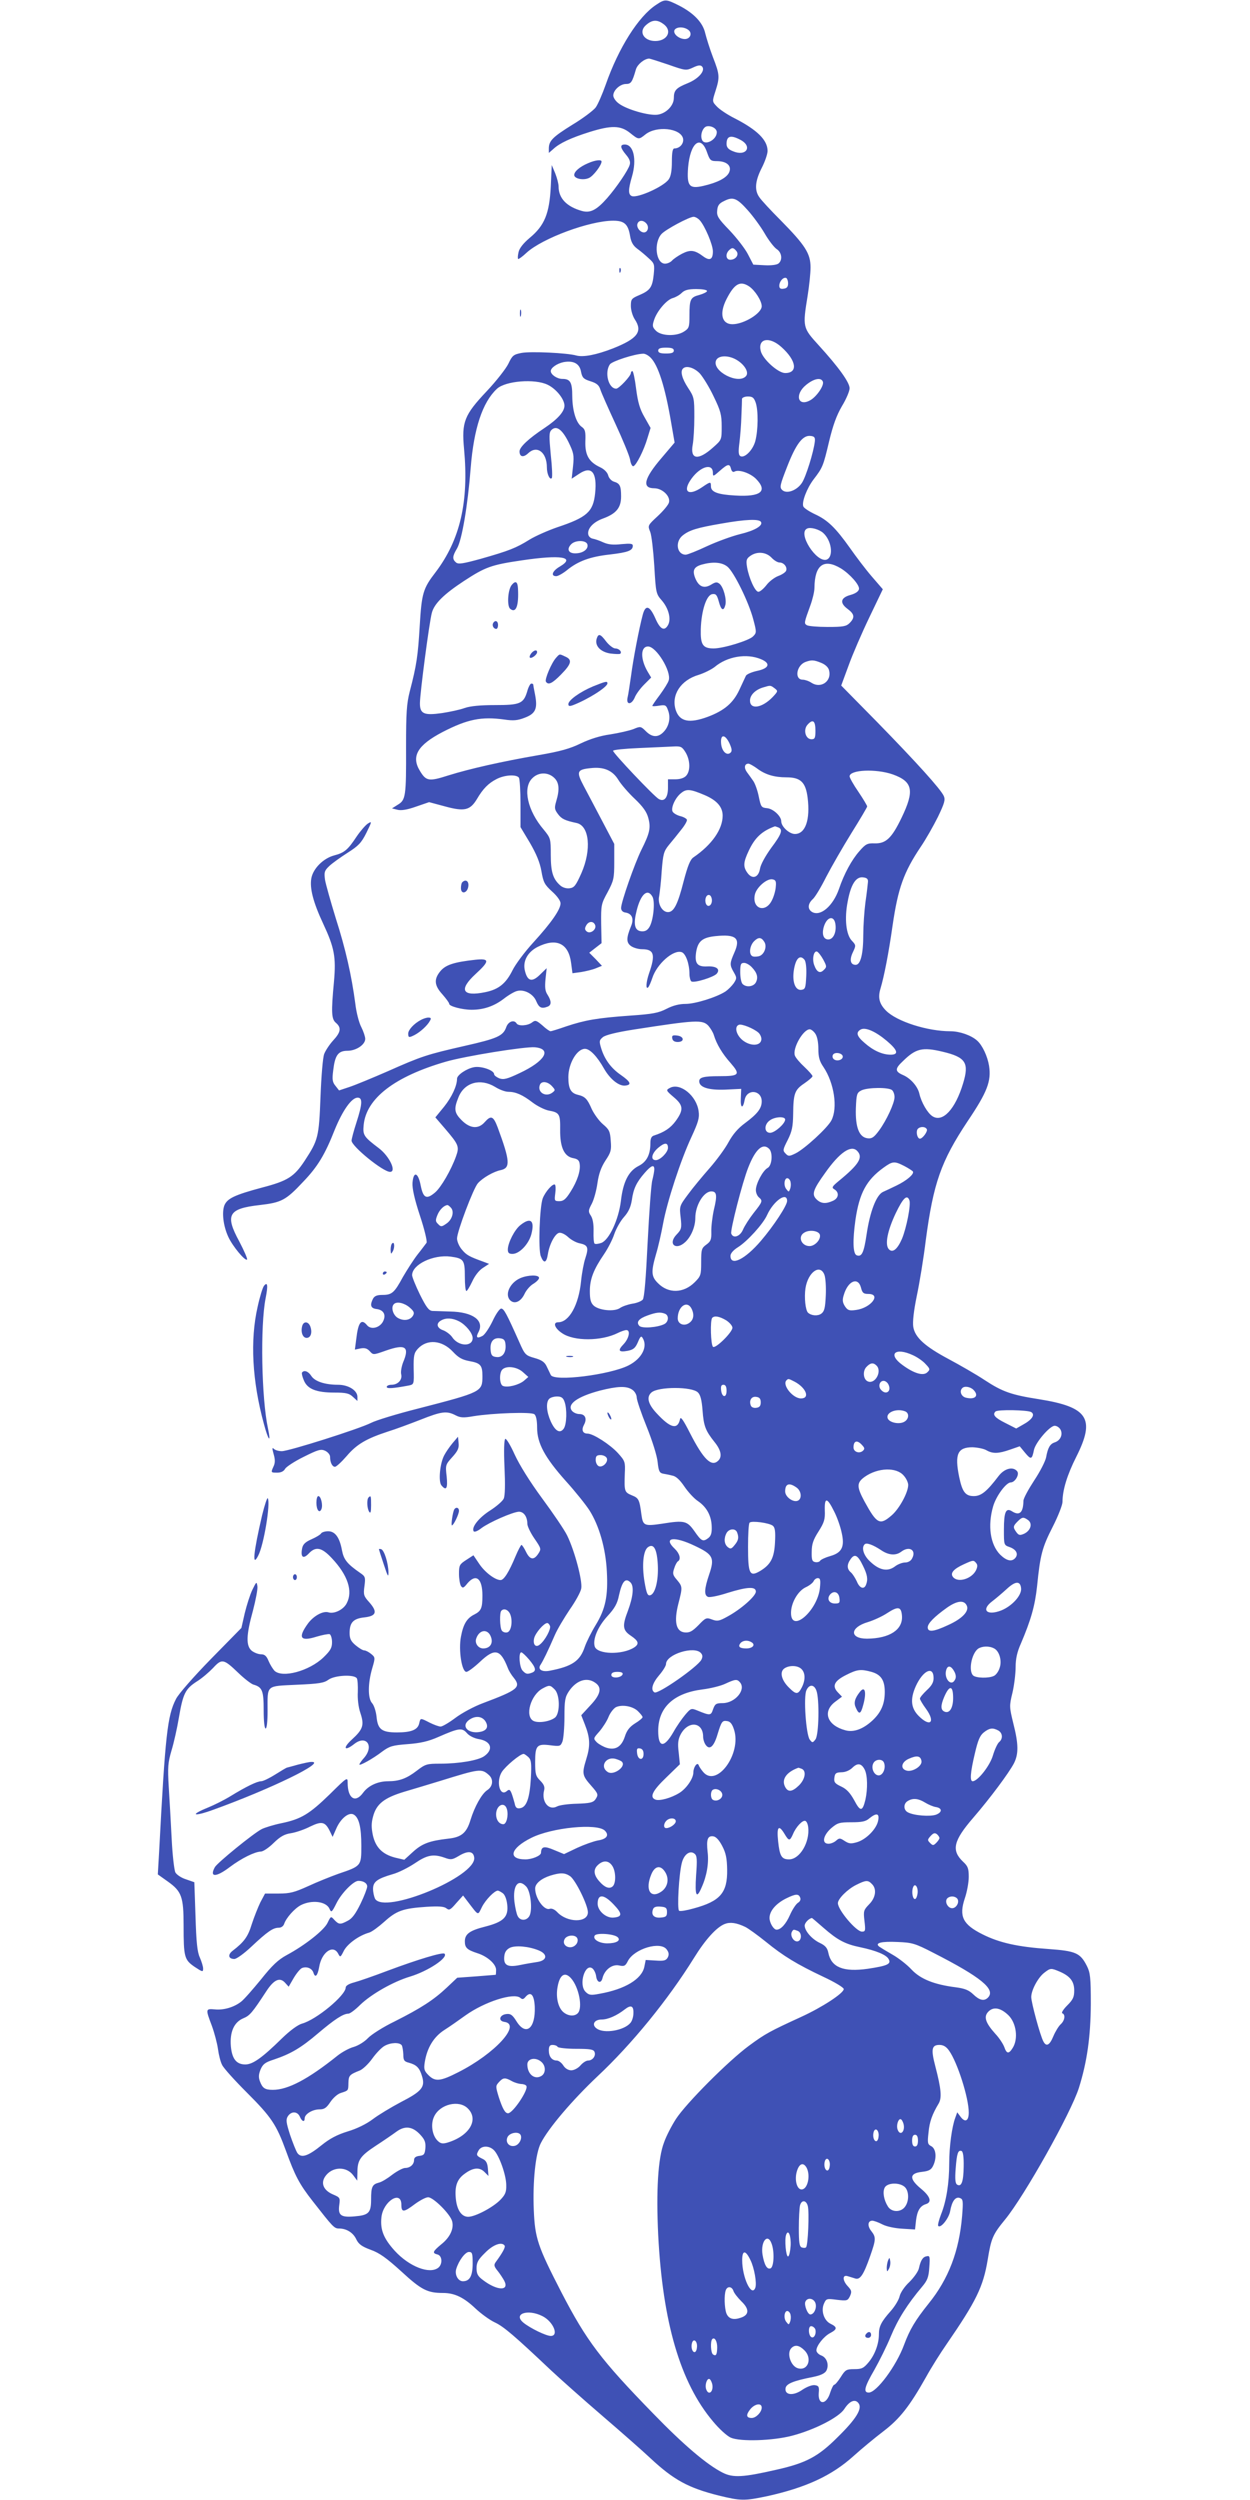 <?xml version="1.0" standalone="no"?>
<!DOCTYPE svg PUBLIC "-//W3C//DTD SVG 20010904//EN"
 "http://www.w3.org/TR/2001/REC-SVG-20010904/DTD/svg10.dtd">
<svg version="1.0" xmlns="http://www.w3.org/2000/svg"
 width="640pt" height="1280pt" viewBox="0 0 640 1280"
 preserveAspectRatio="xMidYMid meet">
<g transform="translate(0,1280) scale(0.1,-0.1)"
fill="#3f51b5" stroke="none">
<path d="M3359 12775 c-90 -59 -192 -220 -258 -409 -17 -48 -40 -101 -51 -116
-11 -15 -65 -56 -120 -89 -101 -63 -120 -82 -120 -122 l0 -22 23 20 c32 30 90
57 185 87 112 35 159 34 207 -4 45 -36 45 -36 80 -8 57 45 178 32 192 -20 6
-26 -16 -52 -44 -52 -9 0 -13 -19 -13 -68 0 -45 -5 -75 -16 -90 -25 -37 -159
-97 -189 -86 -19 8 -19 33 1 101 25 87 8 163 -37 163 -26 0 -24 -16 6 -52 18
-21 24 -37 19 -52 -8 -28 -67 -115 -116 -171 -54 -61 -86 -77 -129 -65 -78 22
-119 65 -119 125 0 14 -8 44 -17 67 l-18 43 -5 -110 c-7 -139 -32 -200 -108
-263 -32 -27 -53 -53 -57 -73 -4 -17 -5 -32 -2 -35 2 -2 22 12 43 32 81 74
323 164 444 164 57 0 76 -18 86 -78 5 -31 15 -49 36 -65 17 -12 44 -35 60 -50
29 -26 30 -31 25 -83 -7 -65 -18 -81 -74 -105 -40 -17 -43 -21 -43 -56 0 -21
9 -51 20 -68 42 -63 14 -99 -112 -149 -85 -33 -152 -46 -188 -36 -46 13 -232
22 -280 13 -41 -8 -47 -13 -67 -55 -12 -25 -62 -89 -111 -141 -115 -122 -129
-157 -116 -296 25 -270 -20 -465 -146 -631 -64 -83 -71 -107 -81 -274 -9 -153
-16 -202 -51 -336 -16 -63 -19 -109 -19 -285 1 -253 -2 -271 -42 -295 l-30
-19 28 -7 c19 -5 50 0 95 16 l67 23 82 -22 c99 -27 128 -20 163 38 31 53 59
81 100 102 42 22 103 25 115 7 4 -7 8 -67 8 -133 l0 -120 48 -80 c33 -57 51
-100 59 -145 10 -58 16 -69 54 -104 26 -23 44 -48 44 -61 0 -31 -46 -98 -139
-200 -45 -49 -93 -114 -107 -143 -34 -68 -71 -98 -140 -112 -117 -24 -137 12
-49 93 73 67 73 81 -2 73 -109 -12 -151 -26 -178 -58 -34 -41 -32 -73 10 -119
19 -22 35 -43 35 -49 0 -12 66 -30 115 -30 61 0 114 18 164 56 24 19 55 37 68
40 37 10 84 -15 99 -53 14 -33 27 -39 58 -27 20 8 20 28 0 60 -13 19 -15 38
-11 81 l6 56 -35 -34 c-40 -39 -63 -33 -76 19 -13 49 12 96 63 123 97 49 160
20 173 -81 l7 -53 44 6 c24 4 58 12 75 19 l32 13 -32 34 -33 33 32 25 31 24
-2 99 c-1 96 0 102 33 162 31 59 34 69 34 155 l0 92 -62 118 c-34 65 -77 146
-95 180 -38 72 -34 83 35 90 68 8 113 -11 143 -60 14 -23 52 -67 84 -97 42
-40 61 -67 69 -97 14 -51 8 -78 -35 -164 -35 -71 -104 -268 -104 -298 0 -12 8
-21 21 -23 35 -5 46 -32 30 -70 -25 -61 -25 -84 0 -102 13 -9 38 -16 56 -16
62 0 70 -27 36 -124 -15 -44 -18 -85 -4 -71 5 6 14 27 21 48 23 71 107 146
150 132 21 -7 40 -60 40 -112 0 -17 5 -35 10 -38 15 -9 115 22 130 40 19 23
-2 39 -48 37 -52 -3 -66 15 -58 72 9 57 32 76 99 83 106 11 130 -10 97 -84
-24 -55 -25 -63 -3 -101 16 -28 16 -31 0 -56 -10 -14 -29 -33 -42 -42 -46 -30
-155 -64 -205 -64 -32 0 -64 -8 -97 -25 -41 -21 -70 -27 -188 -35 -168 -12
-230 -23 -326 -55 -40 -14 -76 -25 -80 -25 -5 0 -24 13 -42 30 -31 26 -36 28
-53 15 -22 -17 -70 -20 -79 -5 -13 21 -43 10 -53 -19 -16 -45 -45 -58 -213
-96 -193 -44 -221 -53 -394 -130 -78 -34 -165 -70 -195 -80 l-54 -18 -18 23
c-16 19 -18 33 -12 79 9 78 25 101 73 101 44 0 91 31 91 61 0 11 -9 38 -20 60
-12 22 -26 77 -31 122 -19 142 -49 277 -100 436 -26 85 -51 173 -55 197 -5 39
-3 46 22 70 16 15 58 45 94 68 55 35 70 50 96 102 29 59 29 61 7 47 -12 -8
-38 -38 -57 -66 -45 -68 -62 -83 -116 -97 -55 -15 -107 -67 -116 -117 -9 -50
9 -122 61 -233 57 -122 66 -170 55 -295 -15 -159 -13 -193 10 -212 29 -25 25
-48 -15 -91 -19 -21 -39 -52 -45 -68 -7 -16 -15 -114 -19 -219 -8 -209 -12
-222 -81 -328 -54 -82 -87 -103 -217 -137 -142 -38 -179 -56 -194 -91 -14 -36
-6 -106 20 -162 22 -48 86 -125 96 -116 3 4 -15 45 -40 93 -74 136 -56 168
104 186 112 13 134 24 223 119 75 78 112 140 162 267 40 98 86 164 117 164 26
0 25 -31 -6 -127 -14 -43 -25 -85 -25 -93 0 -29 161 -160 197 -160 35 0 -3 80
-57 121 -78 59 -83 67 -78 119 13 136 158 248 420 324 100 29 405 78 456 74
90 -8 53 -71 -77 -132 -65 -31 -83 -35 -105 -27 -14 6 -26 15 -26 21 0 20 -66
43 -103 36 -38 -7 -87 -40 -87 -59 0 -37 -27 -94 -66 -143 l-45 -55 49 -57
c70 -82 75 -92 57 -142 -25 -70 -77 -160 -108 -186 -44 -37 -60 -28 -73 36
-13 68 -37 76 -42 14 -2 -28 10 -83 38 -168 23 -69 38 -132 34 -139 -5 -6 -25
-34 -46 -60 -21 -27 -54 -79 -75 -115 -44 -81 -56 -92 -105 -92 -27 0 -40 -5
-48 -19 -17 -33 -12 -49 16 -53 39 -4 53 -31 34 -66 -18 -31 -60 -41 -80 -18
-30 37 -46 17 -56 -70 l-7 -54 29 6 c22 4 34 0 47 -14 18 -20 18 -20 83 3 100
35 122 20 88 -60 -8 -21 -13 -48 -10 -61 7 -28 -16 -54 -50 -54 -13 0 -24 -5
-24 -11 0 -10 32 -8 112 7 28 6 28 6 26 85 -1 70 2 82 22 104 47 50 123 44
179 -16 28 -30 47 -41 85 -48 56 -10 66 -21 66 -76 0 -81 -1 -82 -330 -167
-107 -27 -215 -60 -240 -73 -61 -31 -421 -145 -457 -145 -16 0 -34 5 -41 12
-9 9 -9 2 -1 -27 8 -27 8 -45 0 -62 -15 -33 -15 -33 19 -33 19 0 33 7 40 20 6
10 48 38 95 61 74 37 88 41 110 31 14 -7 25 -20 25 -31 0 -29 11 -51 25 -51 7
0 34 25 60 55 51 60 100 89 210 125 39 12 114 40 168 61 108 43 134 46 179 23
25 -13 41 -14 92 -5 99 16 297 23 312 10 9 -7 14 -32 14 -69 0 -79 39 -152
147 -273 49 -54 103 -122 121 -150 50 -79 83 -195 89 -312 7 -127 -7 -193 -57
-275 -22 -36 -47 -86 -56 -112 -24 -72 -64 -100 -179 -122 -41 -8 -64 7 -47
31 13 20 37 69 73 152 13 30 48 88 76 130 29 41 56 90 59 108 7 38 -33 191
-72 271 -14 29 -72 114 -128 190 -64 87 -116 171 -141 225 -21 47 -43 83 -48
80 -6 -4 -8 -59 -4 -144 4 -88 3 -147 -4 -162 -5 -12 -37 -40 -70 -61 -58 -37
-96 -86 -84 -106 4 -6 21 1 40 16 40 30 161 83 192 84 25 0 43 -26 43 -62 0
-12 16 -46 36 -75 35 -51 36 -54 20 -78 -23 -35 -43 -31 -63 10 -9 19 -20 35
-23 35 -3 0 -17 -26 -30 -57 -34 -82 -60 -123 -77 -123 -28 0 -81 40 -110 84
l-29 43 -37 -24 c-34 -22 -37 -27 -37 -71 0 -26 5 -54 10 -62 9 -13 14 -11 33
13 44 52 77 26 77 -62 0 -64 -6 -79 -41 -97 -39 -19 -57 -50 -69 -114 -13 -68
4 -180 28 -180 8 0 39 23 69 51 76 72 105 66 143 -31 5 -14 19 -37 31 -51 38
-48 20 -62 -158 -129 -46 -17 -109 -51 -142 -76 -32 -24 -66 -44 -75 -44 -9 0
-34 9 -56 20 -49 25 -47 25 -54 -5 -8 -32 -41 -45 -114 -45 -78 0 -98 16 -104
80 -3 28 -13 59 -23 70 -22 24 -22 101 1 179 16 54 15 56 -6 73 -12 10 -28 18
-35 18 -8 0 -27 12 -44 26 -24 20 -31 34 -31 63 0 54 19 74 76 80 61 7 68 28
25 77 -29 32 -31 39 -25 83 6 45 4 50 -21 67 -68 47 -85 69 -94 116 -12 66
-35 98 -71 98 -16 0 -32 -5 -36 -11 -3 -6 -26 -20 -49 -30 -32 -14 -44 -26
-48 -46 -9 -46 5 -57 33 -28 36 39 67 33 119 -23 82 -87 109 -169 76 -231 -16
-32 -64 -56 -94 -46 -27 8 -75 -18 -104 -57 -53 -73 -40 -94 43 -68 30 9 61
15 68 13 6 -3 12 -21 12 -41 0 -29 -8 -43 -44 -78 -73 -70 -211 -107 -251 -68
-8 9 -22 31 -30 50 -10 25 -20 34 -38 34 -14 0 -35 8 -48 18 -30 25 -29 79 6
205 14 54 25 110 23 125 -4 26 -5 25 -26 -18 -12 -25 -29 -79 -39 -120 l-17
-75 -157 -160 c-87 -89 -166 -179 -178 -204 -44 -85 -55 -185 -86 -777 l-7
-121 52 -37 c70 -50 80 -78 80 -224 0 -163 4 -176 56 -212 41 -27 44 -28 44
-9 0 11 -8 36 -17 57 -13 28 -18 78 -22 211 l-6 174 -43 15 c-23 7 -47 23 -54
35 -6 12 -15 89 -19 172 -4 82 -11 202 -15 266 -6 102 -4 124 14 186 12 39 29
115 38 169 21 123 33 147 92 185 26 16 63 48 83 69 45 49 54 47 129 -25 30
-29 65 -56 77 -60 46 -13 53 -31 53 -131 0 -56 4 -94 10 -94 6 0 10 36 10 88
0 138 -11 128 148 136 115 5 141 9 164 26 32 23 132 28 145 7 4 -6 6 -38 5
-70 -2 -34 3 -78 13 -107 21 -63 14 -84 -44 -137 -48 -44 -38 -62 13 -22 60
47 102 -8 52 -69 -15 -16 -26 -33 -26 -36 0 -9 69 29 117 66 38 28 53 32 130
38 66 5 106 14 158 37 105 46 121 48 146 19 12 -14 37 -26 59 -30 64 -10 79
-52 30 -87 -30 -22 -128 -39 -227 -39 -67 0 -75 -2 -119 -36 -52 -40 -90 -54
-147 -54 -52 0 -101 -22 -128 -59 -40 -55 -79 -29 -79 51 0 31 -2 30 -92 -59
-104 -101 -146 -127 -248 -148 -39 -8 -84 -22 -100 -30 -43 -22 -228 -173
-240 -195 -29 -53 6 -53 77 1 60 45 127 78 159 79 11 0 41 20 65 44 34 33 55
45 89 50 25 4 69 19 98 34 60 29 77 25 101 -24 l14 -29 18 41 c22 52 64 87 89
74 28 -15 40 -65 40 -161 0 -103 0 -103 -118 -143 -39 -14 -109 -42 -154 -63
-71 -32 -93 -38 -152 -38 l-69 0 -24 -45 c-12 -25 -32 -75 -44 -112 -19 -63
-39 -91 -98 -136 -26 -20 -22 -42 9 -42 11 0 50 28 87 63 83 78 111 97 140 97
13 0 24 8 28 20 10 30 53 79 86 96 56 28 129 19 146 -19 9 -21 12 -19 36 29
26 52 87 114 112 114 26 0 45 -12 45 -29 0 -9 -15 -49 -34 -88 -25 -51 -43
-76 -65 -87 -39 -21 -46 -20 -69 4 -18 20 -18 20 -35 -15 -18 -38 -116 -115
-209 -165 -44 -24 -74 -52 -132 -125 -42 -51 -87 -103 -102 -114 -36 -28 -89
-44 -135 -39 -47 4 -47 2 -14 -85 13 -36 27 -89 31 -118 4 -30 13 -66 21 -81
7 -16 64 -79 126 -141 127 -127 152 -165 201 -299 46 -127 68 -170 137 -258
104 -133 110 -140 135 -140 38 0 72 -21 88 -55 12 -25 28 -37 74 -54 45 -16
81 -42 157 -111 102 -94 133 -110 213 -110 60 0 107 -23 167 -80 29 -27 73
-59 99 -71 45 -21 101 -69 286 -244 47 -44 166 -150 265 -235 99 -85 209 -182
245 -216 119 -111 194 -152 349 -191 115 -28 132 -28 251 -3 197 44 328 104
440 205 41 37 110 94 152 126 84 64 134 127 218 276 28 51 76 127 106 170 152
221 188 294 211 433 18 111 26 129 89 206 100 122 337 545 378 674 42 134 60
262 61 430 0 136 -3 160 -20 194 -34 67 -57 77 -196 87 -159 11 -252 32 -338
75 -102 51 -122 92 -91 185 11 32 20 81 20 109 0 43 -4 55 -29 78 -61 58 -50
107 52 225 88 102 182 229 208 278 25 49 24 100 -3 206 -20 83 -21 88 -4 157
9 39 16 98 16 131 0 42 8 78 27 120 51 120 72 192 83 295 16 160 26 197 80
303 28 55 50 112 50 127 0 61 24 139 71 232 98 195 60 254 -191 294 -141 22
-187 38 -277 97 -45 30 -129 78 -185 108 -122 65 -173 111 -182 165 -4 25 2
81 18 159 14 66 35 194 46 285 39 293 78 404 214 609 101 150 122 205 110 284
-8 49 -34 105 -61 129 -30 27 -89 48 -137 48 -118 0 -274 50 -329 105 -35 35
-43 67 -29 113 19 64 42 182 62 323 28 192 57 273 144 403 26 38 65 107 88
153 34 71 39 88 30 108 -17 36 -138 170 -341 378 l-184 187 38 103 c20 56 68
167 106 246 l69 144 -57 66 c-31 36 -81 102 -111 145 -74 104 -114 143 -179
173 -30 14 -57 32 -60 40 -9 22 18 93 53 139 46 60 49 67 79 194 20 83 38 133
66 181 22 36 39 77 39 91 0 30 -56 108 -159 221 -81 89 -82 92 -56 252 8 50
15 115 15 146 0 71 -27 113 -153 241 -51 51 -100 104 -109 118 -26 36 -22 83
12 150 17 33 30 72 30 87 0 56 -53 108 -170 168 -36 18 -76 45 -89 59 -25 26
-25 26 -8 79 23 72 22 85 -13 175 -16 42 -33 97 -39 121 -12 55 -58 103 -133
142 -68 34 -73 35 -119 4z m44 -103 c39 -34 11 -82 -48 -82 -59 0 -87 48 -47
82 33 29 60 29 95 0z m121 -25 c22 -16 11 -47 -18 -47 -30 1 -60 26 -53 45 8
18 47 20 71 2z m-102 -178 c88 -31 91 -31 126 -15 25 12 38 14 46 6 20 -20
-16 -63 -73 -86 -59 -24 -71 -36 -71 -76 0 -38 -38 -78 -82 -85 -44 -7 -162
27 -201 58 -15 11 -27 29 -27 40 0 27 35 59 65 59 26 0 32 9 51 75 8 26 43 54
67 55 5 0 49 -14 99 -31z m248 -346 c0 -40 -64 -72 -76 -38 -10 24 4 63 24 68
24 5 52 -11 52 -30z m119 -38 c67 -34 32 -89 -37 -59 -23 9 -32 20 -32 37 0
41 21 47 69 22z m-169 -65 c15 -42 18 -45 53 -45 49 -1 75 -25 60 -58 -13 -28
-59 -52 -133 -69 -71 -16 -84 -1 -77 94 11 128 65 171 97 78z m209 -297 c26
-29 65 -82 86 -118 20 -35 48 -71 61 -80 27 -17 32 -56 10 -74 -8 -7 -38 -11
-72 -9 l-57 3 -28 54 c-15 29 -58 84 -94 122 -58 60 -66 73 -63 101 2 26 10
37 36 49 45 23 65 15 121 -48z m-246 -51 c26 -29 67 -125 67 -159 0 -42 -16
-50 -49 -26 -44 33 -66 36 -109 14 -21 -11 -44 -27 -51 -35 -8 -9 -24 -16 -36
-16 -47 0 -59 107 -18 152 21 23 140 87 164 88 9 0 23 -8 32 -18z m-273 -17
c15 -18 6 -45 -13 -45 -20 0 -40 27 -33 45 7 19 30 19 46 0z m460 -140 c16
-19 -3 -45 -31 -45 -22 0 -26 29 -7 48 16 16 23 15 38 -3z m265 -166 c0 -17
-6 -25 -22 -27 -17 -3 -23 2 -23 15 0 22 20 45 35 40 5 -2 10 -15 10 -28z
m-200 -15 c30 -20 65 -74 65 -102 0 -36 -91 -92 -150 -92 -55 0 -68 55 -30
129 40 78 69 95 115 65z m-215 -24 c0 -5 -18 -14 -39 -20 -46 -12 -51 -22 -51
-106 0 -58 -2 -65 -27 -81 -39 -26 -116 -24 -144 3 -19 19 -20 26 -10 56 15
46 65 104 96 112 14 4 34 15 45 26 15 15 34 20 75 20 30 0 55 -4 55 -10z m381
-287 c77 -69 86 -133 19 -133 -36 0 -115 71 -125 113 -16 64 44 76 106 20z
m-551 -18 c0 -11 -11 -15 -40 -15 -29 0 -40 4 -40 15 0 11 11 15 40 15 29 0
40 -4 40 -15z m-119 -36 c39 -39 74 -149 105 -331 l18 -104 -67 -79 c-90 -105
-102 -155 -37 -155 41 0 84 -41 75 -73 -3 -12 -29 -43 -58 -70 -51 -47 -51
-48 -38 -80 7 -17 16 -96 21 -175 8 -139 9 -143 39 -177 34 -40 48 -93 32
-124 -19 -35 -41 -24 -66 34 -29 65 -50 70 -64 18 -19 -71 -49 -228 -60 -313
-7 -47 -14 -97 -18 -112 -8 -39 21 -37 37 1 6 16 28 46 48 66 l36 36 -18 30
c-38 65 -37 129 2 129 42 0 120 -127 106 -173 -3 -12 -24 -45 -45 -74 -22 -29
-39 -54 -39 -57 0 -3 16 -2 35 1 31 5 36 3 45 -23 15 -37 6 -82 -22 -111 -28
-30 -59 -29 -91 3 -26 26 -28 26 -64 11 -21 -8 -74 -20 -118 -27 -52 -7 -105
-24 -151 -46 -55 -27 -105 -41 -215 -60 -191 -33 -354 -70 -463 -104 -100 -32
-114 -30 -146 23 -46 75 -12 132 116 199 128 66 199 80 316 64 46 -7 68 -5
104 9 56 21 67 46 54 116 -6 29 -10 53 -10 55 0 2 -4 4 -10 4 -5 0 -15 -18
-21 -41 -19 -62 -37 -69 -165 -69 -75 0 -126 -5 -155 -15 -24 -9 -77 -20 -116
-26 -92 -13 -113 -4 -113 50 0 50 48 416 61 463 12 47 62 96 164 163 110 72
140 83 297 106 202 30 277 17 194 -32 -38 -22 -48 -49 -18 -49 9 0 34 14 54
30 57 47 120 70 221 81 93 11 117 20 117 45 0 11 -13 12 -58 8 -43 -5 -68 -2
-93 9 -19 9 -43 17 -54 19 -11 2 -21 11 -23 21 -6 30 25 64 75 82 68 25 93 55
93 113 0 54 -6 67 -37 76 -13 4 -26 19 -29 32 -4 15 -20 32 -42 42 -57 27 -77
62 -75 132 2 50 -1 62 -18 74 -29 20 -48 81 -49 157 0 72 -10 89 -51 89 -27 0
-59 22 -59 40 0 17 32 39 66 46 51 9 82 -8 89 -50 6 -30 13 -37 48 -48 32 -10
44 -20 51 -43 5 -16 40 -95 77 -175 37 -80 71 -162 75 -183 3 -21 11 -36 17
-34 15 5 54 82 72 144 l16 52 -31 55 c-24 41 -34 76 -43 145 -6 50 -15 91 -19
91 -4 0 -8 -4 -8 -10 0 -15 -61 -80 -75 -80 -40 0 -61 84 -32 125 13 16 126
53 170 54 9 1 26 -8 38 -20z m446 -15 c37 -24 58 -61 43 -79 -38 -46 -175 24
-154 79 11 28 67 29 111 0z m-194 -66 c16 -18 49 -71 71 -118 36 -74 41 -94
41 -154 0 -68 0 -68 -44 -107 -77 -69 -119 -62 -104 16 4 22 8 85 8 140 0 96
-1 102 -32 149 -31 47 -41 85 -26 99 16 17 57 5 86 -25z m630 -42 c8 -19 -32
-77 -64 -95 -64 -36 -82 29 -22 78 40 33 77 40 86 17z m-1409 -16 c44 -21 86
-74 86 -107 0 -30 -34 -69 -103 -115 -80 -53 -127 -97 -127 -119 0 -29 20 -33
45 -9 45 42 95 4 95 -73 0 -34 15 -66 25 -55 4 3 2 57 -5 119 -9 95 -9 115 3
127 25 25 54 5 87 -60 27 -56 30 -67 24 -125 l-7 -64 38 25 c64 43 93 8 82
-100 -10 -95 -42 -123 -195 -174 -46 -16 -110 -44 -141 -63 -69 -43 -105 -57
-249 -98 -91 -25 -115 -29 -127 -19 -20 17 -19 32 5 72 25 43 55 219 70 413
16 200 60 335 134 404 43 41 195 53 260 21z m1065 -91 c14 -41 13 -141 -2
-198 -13 -47 -56 -89 -77 -76 -9 6 -10 24 -4 69 4 33 9 95 10 136 2 41 3 81 3
88 1 6 14 12 30 12 24 0 31 -6 40 -31z m303 -199 c-6 -54 -46 -182 -66 -212
-26 -40 -80 -59 -102 -36 -13 13 -10 26 26 118 45 116 80 163 120 158 20 -2
24 -8 22 -28z m-429 -141 c3 -12 10 -18 17 -14 21 13 79 -6 110 -36 63 -64 26
-94 -106 -86 -90 5 -124 18 -124 47 0 25 -2 25 -46 -5 -71 -48 -102 -22 -53
45 46 63 109 80 109 29 0 -20 2 -19 35 10 42 37 51 38 58 10z m153 -271 c12
-19 -32 -45 -108 -63 -40 -10 -115 -37 -167 -61 -51 -24 -101 -44 -110 -44
-46 0 -56 67 -15 99 34 27 74 39 196 60 124 22 194 25 204 9z m318 -56 c44
-39 55 -122 19 -137 -52 -19 -152 137 -100 159 18 8 60 -4 81 -22z m-1207 -58
c8 -23 -19 -46 -58 -47 -38 -2 -50 21 -24 47 21 21 74 21 82 0z m943 -69 c13
-14 31 -25 41 -25 22 0 41 -23 34 -42 -3 -8 -21 -20 -40 -27 -19 -7 -47 -28
-61 -47 -15 -19 -33 -34 -41 -34 -17 0 -48 69 -58 126 -6 36 -3 44 17 58 34
24 80 20 108 -9z m-226 -46 c33 -26 110 -182 133 -271 17 -64 17 -68 -1 -86
-19 -21 -152 -62 -202 -62 -56 0 -68 19 -66 99 3 94 29 175 59 179 18 3 24 -4
33 -37 12 -46 25 -53 34 -18 7 30 -10 91 -30 108 -13 10 -20 10 -44 -5 -36
-21 -62 -10 -80 33 -16 40 -8 58 32 70 57 16 103 13 132 -10z m581 -9 c47 -29
97 -86 93 -106 -2 -12 -18 -23 -43 -30 -52 -14 -57 -41 -15 -72 35 -26 38 -44
10 -72 -17 -17 -33 -20 -112 -20 -51 0 -99 4 -107 9 -15 9 -14 13 18 101 11
30 21 71 21 90 1 118 48 152 135 100z m-409 -465 c51 -21 43 -47 -20 -60 -27
-6 -53 -17 -57 -25 -4 -8 -19 -41 -34 -73 -31 -66 -76 -105 -161 -137 -95 -35
-144 -25 -164 34 -25 77 25 154 118 181 28 9 64 27 81 40 64 54 163 71 237 40z
m309 -19 c22 -9 37 -24 40 -39 14 -55 -42 -94 -90 -63 -13 9 -34 16 -45 16
-43 0 -33 71 12 90 32 12 44 12 83 -4z m-239 -130 c18 -14 18 -15 -10 -45 -54
-56 -116 -66 -116 -18 0 28 27 55 66 67 40 12 38 12 60 -4z m209 -217 c0 -37
-3 -44 -20 -44 -31 0 -44 49 -20 75 27 30 40 20 40 -31z m-440 -65 c12 -27 14
-39 6 -47 -19 -19 -46 6 -49 47 -4 48 20 48 43 0z m-225 -46 c24 -40 26 -95 3
-120 -10 -11 -30 -18 -55 -18 l-38 0 0 -44 c0 -50 -19 -73 -47 -57 -24 13
-236 237 -234 247 0 5 61 11 133 14 73 3 152 7 176 8 38 2 44 -1 62 -30z m364
-81 c43 -33 90 -47 153 -47 72 0 98 -25 108 -104 14 -113 -11 -186 -65 -186
-29 0 -70 38 -70 65 0 26 -41 64 -72 67 -30 3 -32 6 -43 59 -6 31 -19 67 -28
80 -9 13 -24 34 -33 46 -16 22 -12 43 8 43 6 0 25 -11 42 -23z m697 -32 c103
-37 112 -83 45 -222 -51 -106 -81 -133 -139 -131 -36 1 -45 -3 -77 -40 -39
-44 -78 -115 -105 -195 -30 -85 -93 -140 -136 -117 -25 14 -24 42 2 66 12 10
43 62 69 114 27 52 85 153 129 224 45 72 81 133 81 137 0 4 -20 38 -45 75 -25
36 -45 72 -45 79 0 34 135 40 221 10z m-1734 -17 c26 -24 29 -60 11 -120 -10
-34 -9 -42 8 -65 19 -26 36 -34 97 -47 65 -15 76 -137 24 -256 -29 -65 -37
-75 -61 -78 -17 -2 -36 4 -48 15 -37 33 -48 69 -48 157 0 82 -1 85 -36 128
-83 97 -109 214 -59 263 31 32 80 33 112 3z m771 -89 c63 -27 92 -61 92 -105
0 -70 -55 -149 -150 -214 -16 -11 -29 -43 -50 -123 -30 -118 -50 -157 -80
-157 -30 0 -54 43 -45 82 3 18 10 76 13 129 7 86 10 100 37 133 17 20 45 55
63 78 18 22 31 45 29 51 -2 6 -18 15 -36 19 -17 5 -34 15 -38 24 -8 21 16 72
45 94 27 22 47 20 120 -11z m376 -165 c26 -10 19 -33 -36 -106 -30 -42 -54
-85 -57 -107 -8 -45 -40 -55 -65 -19 -22 31 -20 54 8 113 31 66 67 100 133
124 1 1 8 -2 17 -5z m460 -279 c-1 -11 -6 -58 -13 -105 -6 -46 -11 -121 -11
-165 0 -100 -14 -155 -39 -155 -27 0 -33 26 -14 65 16 34 16 36 -6 59 -29 31
-38 112 -21 199 16 88 42 129 78 125 20 -2 27 -8 26 -23z m-472 -25 c-1 -19
-10 -51 -20 -70 -33 -67 -103 -43 -87 30 8 36 60 82 89 78 17 -3 21 -9 18 -38z
m-631 -52 c14 -27 4 -124 -17 -156 -11 -17 -23 -22 -42 -20 -33 4 -40 37 -22
107 21 84 56 115 81 69z m304 -18 c0 -27 -22 -39 -31 -16 -8 22 3 49 19 43 6
-2 12 -14 12 -27z m633 -127 c4 -40 -13 -73 -37 -73 -23 0 -33 23 -25 58 15
60 57 70 62 15z m-1231 1 c9 -23 -25 -48 -43 -33 -10 8 -11 16 -3 30 12 23 37
25 46 3z m866 -86 c16 -24 0 -67 -28 -74 -13 -3 -29 -3 -34 1 -18 11 -12 54
10 76 22 22 37 21 52 -3z m302 -91 c18 -34 19 -38 3 -53 -19 -20 -36 -12 -49
24 -12 31 -3 75 14 70 7 -3 21 -21 32 -41z m-96 -1 c7 -9 11 -41 9 -83 -3 -62
-5 -68 -25 -71 -30 -4 -47 38 -39 97 9 63 31 86 55 57z m-270 -38 c28 -29 34
-53 21 -78 -12 -22 -49 -27 -68 -8 -7 7 -12 34 -12 60 0 41 3 48 20 48 10 0
28 -10 39 -22z m-222 -300 c11 -13 24 -34 28 -48 14 -46 43 -95 86 -143 51
-59 45 -67 -58 -67 -80 0 -103 -6 -103 -26 0 -31 47 -46 132 -43 l83 4 -2 -48
c-3 -52 11 -57 20 -7 12 57 87 49 87 -9 0 -36 -22 -64 -85 -111 -37 -27 -63
-58 -85 -98 -17 -32 -61 -92 -97 -133 -36 -41 -86 -101 -110 -134 -44 -59 -45
-61 -38 -119 6 -54 4 -61 -21 -87 -46 -48 -4 -84 45 -38 30 28 51 79 51 123 0
65 43 136 82 136 28 0 31 -20 13 -94 -8 -37 -14 -88 -13 -113 1 -39 -3 -49
-25 -65 -25 -18 -27 -25 -27 -90 0 -66 -2 -72 -33 -103 -57 -57 -135 -59 -188
-5 -35 34 -36 59 -10 149 11 36 27 107 36 156 21 114 90 325 145 443 35 76 42
99 37 132 -10 80 -95 148 -147 120 -21 -11 -21 -13 19 -47 50 -42 52 -65 11
-122 -27 -37 -59 -58 -112 -75 -13 -4 -18 -16 -18 -39 0 -59 -19 -96 -61 -117
-51 -26 -79 -82 -90 -179 -12 -97 -61 -201 -101 -215 -15 -5 -31 -7 -34 -3 -4
4 -6 32 -5 63 1 37 -4 65 -14 80 -14 21 -13 27 5 61 11 21 24 69 29 106 7 48
19 81 41 115 28 42 31 53 27 101 -3 48 -8 58 -40 85 -20 17 -45 52 -57 77 -23
53 -34 65 -73 74 -35 9 -47 32 -47 90 0 70 44 145 85 145 25 0 62 -38 98 -102
31 -54 77 -91 110 -86 32 4 26 19 -24 54 -51 35 -84 81 -101 137 -11 36 -10
41 9 57 14 11 70 25 160 39 316 49 350 51 380 19z m256 -35 c10 -9 17 -26 15
-37 -5 -33 -58 -33 -97 -1 -32 27 -42 69 -18 78 15 6 76 -19 100 -40z m657
-42 c57 -48 63 -71 20 -71 -42 0 -89 21 -133 60 -41 35 -46 54 -20 69 24 13
76 -10 133 -58z m-366 37 c10 -14 16 -44 16 -78 0 -43 6 -64 26 -93 55 -82 74
-209 41 -273 -20 -39 -139 -148 -185 -170 -31 -15 -36 -15 -50 0 -15 15 -14
20 11 69 22 44 27 68 28 133 1 106 8 124 57 157 23 16 42 32 42 37 0 5 -19 26
-41 47 -23 21 -45 47 -49 58 -14 36 42 135 76 135 7 0 20 -10 28 -22z m653
-93 c118 -28 136 -57 104 -162 -40 -133 -105 -202 -157 -168 -25 16 -57 71
-67 116 -9 38 -46 79 -84 95 -41 18 -42 32 0 71 66 65 100 73 204 48z m-512
-25 c0 -18 -33 -26 -47 -12 -6 6 -7 15 -3 22 10 16 50 8 50 -10z m-1780 -155
c22 -14 52 -25 67 -25 38 0 73 -15 125 -55 25 -19 62 -37 82 -41 56 -10 60
-18 59 -99 -1 -90 21 -137 68 -145 21 -4 30 -11 32 -30 5 -34 -12 -87 -47
-142 -24 -38 -36 -48 -57 -48 -25 0 -26 2 -21 40 3 22 2 42 -2 45 -11 6 -48
-35 -62 -70 -16 -41 -24 -263 -10 -297 15 -39 29 -35 36 10 8 52 37 106 58
110 11 2 31 -8 46 -22 15 -14 42 -29 60 -32 41 -9 46 -21 28 -76 -8 -23 -18
-77 -22 -118 -12 -121 -61 -210 -117 -210 -29 0 -18 -31 20 -56 61 -42 201
-41 285 1 16 8 36 15 44 15 22 0 14 -42 -14 -72 -32 -33 -26 -43 22 -34 28 6
38 14 51 44 12 29 17 34 24 22 28 -44 -3 -106 -72 -141 -95 -48 -381 -84 -398
-49 -4 8 -13 28 -21 44 -10 22 -26 33 -62 43 -46 13 -50 17 -78 81 -66 148
-79 172 -93 172 -8 0 -28 -29 -44 -64 -17 -35 -40 -70 -52 -76 -28 -15 -35 -8
-20 20 31 59 -29 103 -145 105 -38 1 -80 3 -92 3 -18 2 -31 20 -63 84 -22 45
-40 90 -40 99 0 55 109 107 198 95 66 -9 72 -17 72 -102 0 -41 3 -74 8 -74 4
0 17 22 30 49 13 29 35 57 54 69 l32 21 -29 11 c-72 26 -87 34 -110 62 -14 16
-25 42 -25 57 0 35 84 258 107 283 25 28 81 60 117 67 50 11 48 46 -16 219
-22 58 -34 63 -66 27 -32 -37 -75 -34 -118 9 -38 38 -41 58 -17 117 30 77 112
100 188 54z m291 4 c18 -20 18 -21 1 -34 -34 -24 -77 3 -63 40 8 22 40 18 62
-6z m1742 -21 c7 -7 12 -22 12 -35 0 -31 -41 -119 -79 -171 -26 -35 -37 -43
-59 -40 -43 5 -63 56 -60 153 3 73 5 80 28 92 32 16 142 17 158 1z m-548 -150
c0 -21 -53 -68 -77 -68 -31 0 -32 43 -1 64 26 19 78 21 78 4z m725 -49 c7 -10
-21 -49 -35 -49 -12 0 -20 28 -14 45 7 17 40 20 49 4z m-1325 -96 c0 -23 -40
-63 -62 -63 -29 0 -22 35 13 64 32 27 49 27 49 -1z m518 -5 c20 -20 15 -86 -8
-98 -24 -13 -60 -80 -60 -113 0 -14 7 -30 15 -37 21 -18 20 -22 -26 -80 -22
-28 -47 -67 -55 -86 -15 -35 -50 -47 -60 -20 -6 16 57 263 87 338 37 95 75
128 107 96z m450 -10 c33 -33 11 -69 -94 -155 -35 -29 -37 -34 -21 -43 25 -16
21 -45 -8 -58 -37 -17 -62 -15 -85 8 -25 25 -17 49 45 135 74 105 132 144 163
113z m242 -78 c21 -11 41 -24 44 -28 8 -13 -32 -47 -84 -72 -25 -12 -56 -27
-70 -33 -34 -17 -66 -102 -83 -217 -14 -95 -25 -117 -51 -107 -19 8 -21 75 -6
182 20 136 56 203 143 266 47 34 56 35 107 9z m-1280 -17 c0 -10 -5 -35 -10
-55 -6 -20 -16 -163 -24 -317 -9 -187 -17 -285 -25 -295 -7 -8 -31 -18 -54
-21 -23 -4 -52 -14 -64 -23 -30 -19 -106 -11 -133 13 -15 14 -20 31 -20 74 0
62 19 111 73 190 19 28 43 74 52 102 10 29 32 68 50 88 23 26 34 50 40 86 8
59 24 92 66 140 34 39 49 44 49 18z m698 -67 c2 -9 1 -25 -3 -34 -6 -16 -7
-16 -20 1 -15 20 -8 60 9 54 6 -2 13 -11 14 -21z m-18 -95 c0 -23 -69 -128
-134 -204 -81 -95 -156 -132 -156 -77 0 12 14 29 38 44 48 30 130 120 150 166
33 72 102 120 102 71z m626 4 c9 -22 -15 -143 -38 -198 -24 -55 -49 -74 -68
-52 -20 24 -6 94 36 183 38 79 58 98 70 67z m-2346 -40 c17 -21 4 -62 -26 -81
-23 -16 -27 -16 -41 -1 -14 13 -14 20 -3 47 11 27 34 49 51 50 4 0 12 -7 19
-15z m1888 -138 c5 -24 -26 -57 -53 -57 -42 0 -62 49 -27 69 27 17 76 9 80
-12z m23 -204 c6 -16 9 -63 7 -106 -3 -64 -7 -81 -23 -93 -18 -13 -50 -11 -68
5 -13 13 -20 77 -13 125 13 83 75 127 97 69z m187 -65 c7 -28 13 -33 38 -33
68 0 13 -72 -63 -82 -35 -5 -43 -2 -57 19 -12 19 -14 32 -6 57 21 73 73 95 88
39z m-2311 -102 c23 -20 26 -28 17 -43 -15 -24 -50 -28 -80 -9 -23 16 -33 54
-17 69 14 15 53 6 80 -17z m1443 -5 c16 -31 12 -59 -12 -75 -26 -18 -58 -5
-58 24 0 60 47 94 70 51z m-136 -27 c22 -8 20 -41 -2 -53 -35 -18 -117 -24
-129 -9 -17 19 -2 37 43 53 44 16 65 18 88 9z m314 -34 c17 -11 32 -28 32 -38
0 -23 -85 -107 -99 -98 -12 8 -16 138 -4 149 12 12 37 7 71 -13z m-1368 -5
c35 -18 70 -61 70 -86 0 -46 -74 -43 -105 5 -9 13 -30 29 -46 35 -32 11 -38
35 -11 50 25 15 59 13 92 -4z m238 -117 c5 -42 -15 -70 -46 -66 -22 2 -28 9
-30 36 -4 42 14 64 47 60 20 -2 27 -9 29 -30z m2087 -57 c22 -10 51 -30 64
-45 23 -24 24 -28 9 -42 -20 -20 -67 -7 -127 37 -78 56 -38 93 54 50z m-187
-53 c29 -29 -7 -96 -44 -81 -24 9 -28 52 -9 73 21 23 36 25 53 8z m-1811 -33
l28 -25 -23 -20 c-26 -21 -83 -36 -107 -26 -18 7 -20 67 -3 84 21 21 75 14
105 -13z m1391 -49 c59 -31 81 -86 33 -86 -42 0 -98 70 -74 93 9 9 10 9 41 -7z
m480 -13 c19 -36 -12 -59 -38 -28 -15 18 -6 45 14 45 9 0 19 -8 24 -17z m-828
-34 c0 -38 -24 -35 -28 4 -2 19 1 27 12 27 11 0 16 -10 16 -31z m-482 5 c12
-8 22 -26 22 -39 0 -13 23 -81 51 -150 29 -72 53 -149 56 -180 5 -46 9 -56 27
-60 12 -2 33 -6 48 -10 19 -3 39 -22 62 -56 19 -28 50 -62 70 -75 45 -31 69
-76 70 -132 1 -32 -4 -47 -19 -58 -26 -19 -34 -15 -70 37 -37 52 -51 56 -163
38 -94 -14 -100 -11 -108 47 -10 77 -14 84 -49 98 -38 16 -39 20 -36 112 3 59
1 64 -35 104 -40 44 -127 100 -156 100 -25 0 -32 19 -18 45 17 31 6 55 -23 55
-14 0 -30 7 -38 16 -28 34 26 73 142 104 91 23 138 25 167 4z m335 -13 c13
-12 20 -39 24 -92 6 -81 15 -104 62 -163 33 -41 39 -74 19 -94 -35 -35 -76 5
-146 142 -33 65 -47 85 -50 71 -12 -57 -49 -48 -120 29 -45 48 -53 84 -26 107
36 30 206 30 237 0z m1411 13 c30 -30 9 -52 -39 -40 -24 6 -34 34 -18 49 11
12 41 7 57 -9z m-2094 -60 c14 -37 12 -117 -4 -139 -19 -26 -43 -13 -66 37
-22 49 -26 98 -8 116 7 7 25 12 40 12 21 0 31 -6 38 -26z m1005 -4 c0 -18 -6
-26 -23 -28 -13 -2 -25 3 -28 12 -10 26 4 48 28 44 17 -2 23 -10 23 -28z m739
-46 c23 -9 20 -41 -5 -54 -26 -14 -75 -4 -84 18 -11 30 45 53 89 36z m646 -4
c21 -13 4 -39 -42 -64 l-35 -20 -57 29 c-52 26 -66 42 -49 58 10 11 166 8 183
-3z m150 -90 c13 -25 -1 -56 -30 -65 -24 -8 -35 -27 -44 -77 -4 -20 -31 -73
-61 -118 -30 -46 -55 -92 -55 -104 -1 -61 -20 -79 -60 -53 -30 18 -40 -4 -40
-96 0 -77 0 -78 29 -88 34 -12 46 -35 30 -55 -18 -22 -45 -16 -78 16 -51 52
-65 148 -36 248 16 54 67 122 90 122 22 0 46 41 33 57 -21 26 -65 15 -95 -24
-60 -79 -89 -103 -127 -103 -43 0 -59 21 -75 98 -24 117 -8 152 68 152 25 -1
57 -7 71 -15 33 -19 62 -18 122 3 l49 17 28 -34 c30 -36 35 -34 45 16 9 39 81
123 106 123 11 0 24 -9 30 -20z m-1016 -79 c14 -15 14 -20 3 -30 -19 -15 -47
-4 -47 18 0 35 19 40 44 12z m-1307 -67 c8 -20 -21 -49 -41 -41 -9 4 -16 18
-16 32 0 20 5 25 25 25 14 0 28 -7 32 -16z m1520 -89 c13 -14 23 -36 23 -48 0
-38 -45 -121 -84 -155 -61 -53 -76 -46 -140 71 -41 76 -40 96 2 126 67 47 162
50 199 6z m-549 -61 c26 -18 29 -59 6 -68 -24 -9 -64 20 -64 48 0 39 20 47 58
20z m193 -123 c15 -29 32 -78 38 -107 17 -73 2 -104 -58 -121 -25 -7 -48 -18
-52 -24 -3 -6 -15 -9 -25 -7 -16 3 -19 12 -18 53 0 39 8 62 35 104 29 46 34
62 32 108 -2 69 12 67 48 -6z m993 -44 c24 -18 13 -54 -21 -70 -21 -9 -27 -8
-39 8 -18 25 -18 31 6 55 24 24 30 24 54 7z m-1307 -29 c11 -9 14 -29 11 -85
-4 -80 -22 -114 -77 -147 -53 -31 -61 -14 -61 124 0 64 3 120 8 124 10 11 101
-1 119 -16z m-183 -34 c10 -26 7 -41 -13 -65 -16 -20 -21 -21 -35 -10 -18 15
-21 44 -6 72 13 23 46 25 54 3z m-216 -69 c93 -44 102 -61 73 -146 -25 -74
-27 -107 -6 -115 8 -4 53 5 99 20 103 32 146 34 146 7 0 -23 -76 -90 -144
-127 -43 -24 -53 -26 -80 -16 -29 11 -33 10 -70 -29 -32 -32 -45 -39 -70 -37
-45 4 -56 55 -33 146 22 86 22 88 -7 123 -22 25 -23 33 -14 59 5 17 14 33 19
36 17 10 9 40 -16 64 -62 58 -5 67 103 15z m952 -21 c39 -27 76 -30 104 -9 42
32 79 8 56 -34 -6 -13 -21 -21 -36 -21 -14 0 -38 -9 -53 -21 -37 -27 -79 -19
-126 26 -33 30 -46 71 -28 88 9 10 42 -2 83 -29z m-1142 -77 c4 -81 -14 -150
-40 -155 -13 -2 -18 11 -28 69 -14 84 -7 159 17 177 30 22 47 -9 51 -91z
m1050 -3 c23 -46 27 -71 16 -98 -10 -26 -33 -18 -47 17 -8 17 -21 38 -30 46
-21 17 -22 40 -2 68 21 30 37 21 63 -33z m580 13 c8 -9 7 -20 -1 -37 -22 -44
-92 -65 -117 -35 -17 20 2 42 55 66 48 22 50 22 63 6z m-800 -127 c-12 -117
-148 -235 -148 -128 0 51 35 112 75 131 20 9 38 24 41 32 4 8 13 15 21 15 13
0 15 -10 11 -50z m-970 28 c19 -19 14 -72 -13 -145 -30 -78 -27 -100 15 -128
40 -27 44 -42 17 -60 -61 -39 -189 -36 -202 5 -11 36 15 100 64 154 38 41 52
66 60 107 16 72 33 93 59 67z m2000 -30 c4 -36 -47 -92 -103 -114 -74 -28
-103 4 -44 48 17 13 49 40 72 61 46 43 71 44 75 5z m-930 -51 c3 -23 0 -27
-23 -27 -30 0 -43 24 -25 46 19 22 45 13 48 -19z m651 -36 c16 -29 -22 -69
-96 -102 -73 -34 -103 -37 -103 -11 0 20 33 54 99 101 50 35 86 40 100 12z
m-331 -53 c6 -72 -63 -117 -179 -118 -91 0 -88 58 5 85 29 9 73 29 97 45 57
37 73 35 77 -12z m-2008 12 c17 -33 9 -94 -14 -98 -10 -2 -22 2 -27 10 -10 15
-12 92 -2 101 12 13 32 7 43 -13z m206 -65 c6 -15 -25 -74 -52 -95 -21 -18
-37 0 -29 33 7 27 50 77 67 77 5 0 11 -7 14 -15z m-302 -57 c12 -33 -6 -58
-40 -58 -25 0 -44 26 -36 50 16 48 61 52 76 8z m1335 -27 c20 -13 4 -31 -28
-31 -34 0 -44 9 -30 27 13 15 38 17 58 4z m1241 -31 c27 -14 41 -64 28 -100
-5 -17 -18 -35 -28 -40 -26 -14 -94 -12 -108 2 -24 24 -8 110 25 136 20 14 57
16 83 2z m-1501 -24 c9 -10 9 -20 2 -34 -20 -37 -222 -178 -240 -167 -21 12
-11 47 24 88 19 22 35 48 35 57 0 50 146 95 179 56z m-880 -33 c35 -42 38 -58
15 -67 -24 -9 -31 -8 -48 10 -17 17 -22 94 -7 94 5 0 23 -17 40 -37z m1395
-49 c20 -20 20 -57 1 -94 -19 -37 -29 -37 -65 -1 -39 38 -49 80 -25 98 25 18
70 17 89 -3z m783 -14 c8 -16 9 -30 2 -41 -19 -37 -58 8 -44 52 8 25 26 20 42
-11z m-425 0 c49 -14 68 -43 68 -103 0 -60 -18 -103 -61 -144 -49 -46 -98 -64
-141 -52 -93 25 -118 95 -53 145 l36 27 -22 23 c-30 32 -17 58 43 88 57 29 75
31 130 16z m318 -32 c0 -22 -10 -39 -35 -62 -19 -18 -35 -37 -35 -43 0 -5 14
-29 31 -52 50 -69 22 -96 -37 -37 -40 40 -45 86 -15 153 37 81 91 106 91 41z
m-1592 20 c-7 -20 -58 -23 -58 -4 0 11 10 16 31 16 20 0 29 -4 27 -12z m-140
-44 c35 -24 28 -59 -25 -115 l-47 -51 18 -46 c28 -71 29 -111 7 -181 -22 -72
-20 -82 26 -134 37 -42 38 -46 20 -72 -11 -14 -29 -18 -93 -20 -44 -1 -89 -7
-102 -14 -43 -23 -81 25 -66 83 4 17 -1 30 -20 49 -23 23 -26 34 -26 95 0 86
9 95 79 86 48 -6 51 -5 61 20 5 15 10 71 10 125 0 85 3 102 23 132 38 56 92
74 135 43z m741 2 c32 -38 -26 -106 -89 -106 -34 0 -39 -4 -49 -31 -11 -33
-14 -34 -80 -7 -32 13 -34 12 -63 -22 -16 -19 -44 -59 -60 -88 -48 -83 -78
-81 -78 6 0 119 78 193 226 212 41 5 94 18 117 29 52 24 61 25 76 7z m-949
-36 c27 -27 28 -119 3 -143 -25 -21 -86 -31 -112 -18 -45 24 -14 133 47 166
35 19 39 18 62 -5z m1340 -6 c16 -42 13 -227 -5 -250 -14 -18 -16 -18 -29 -1
-19 25 -33 220 -17 253 14 31 39 31 51 -2z m700 -38 c0 -50 -18 -80 -43 -70
-21 8 -22 30 -3 75 27 63 46 61 46 -5z m-1614 -67 c13 -13 24 -26 24 -31 0 -4
-17 -19 -39 -32 -28 -18 -42 -36 -52 -68 -17 -51 -47 -70 -92 -57 -17 5 -40
18 -51 28 -19 20 -19 20 13 56 17 20 39 54 47 75 8 20 25 42 37 49 31 15 86 6
113 -20z m-782 -50 c18 -27 11 -47 -20 -55 -61 -15 -106 24 -65 58 31 24 66
23 85 -3z m1274 -44 c41 -124 -90 -302 -159 -216 -10 12 -20 27 -22 34 -7 17
-27 -11 -27 -38 0 -31 -36 -83 -72 -105 -42 -26 -101 -42 -122 -34 -32 12 -15
46 55 113 l70 68 -6 60 c-6 46 -3 67 9 91 38 74 116 67 116 -10 0 -13 6 -33
14 -43 20 -27 42 -6 60 56 20 65 24 71 49 67 16 -2 26 -15 35 -43z m1353 -5
c23 -13 25 -43 4 -60 -8 -7 -22 -37 -31 -67 -15 -53 -78 -133 -104 -133 -15 0
-12 44 11 141 16 69 26 93 46 109 29 23 46 25 74 10z m-1816 -120 c0 -36 -29
-33 -33 3 -3 23 0 28 15 25 12 -2 18 -12 18 -28z m-589 -17 c14 -14 16 -31 12
-108 -6 -102 -22 -148 -55 -153 -17 -3 -24 3 -28 25 -4 15 -11 39 -16 52 -8
19 -12 21 -25 10 -35 -29 -55 49 -25 98 19 30 94 93 112 93 4 0 15 -8 25 -17z
m2012 -20 c4 -26 -48 -58 -78 -48 -32 10 -24 44 13 60 42 19 61 15 65 -12z
m-1534 -3 c24 -24 -42 -72 -72 -53 -42 26 -12 80 38 68 14 -4 29 -10 34 -15z
m1342 -5 c11 -27 -5 -65 -27 -65 -24 0 -41 38 -27 63 11 21 46 23 54 2z m-99
-35 c15 -29 16 -99 4 -154 -15 -62 -26 -63 -57 -4 -21 38 -39 58 -67 71 -32
15 -38 22 -35 45 3 23 8 27 36 28 20 0 41 9 55 22 27 27 47 25 64 -8z m-323 4
c26 -10 19 -53 -13 -85 -36 -35 -58 -37 -73 -4 -16 36 9 72 69 94 1 1 8 -2 17
-5z m-1601 -32 c25 -22 21 -59 -9 -78 -28 -19 -64 -84 -85 -152 -20 -67 -47
-89 -115 -96 -95 -11 -133 -25 -180 -68 l-44 -40 -47 11 c-65 17 -100 52 -114
115 -8 39 -8 62 1 95 17 65 57 96 159 127 47 14 131 39 186 56 200 62 210 64
248 30z m1195 -99 c3 -22 -28 -40 -48 -28 -12 7 -13 38 -3 49 15 14 48 1 51
-21z m1038 -42 c18 -11 42 -21 55 -23 33 -5 35 -26 2 -39 -30 -11 -114 -5
-145 12 -23 12 -23 45 0 58 26 16 54 13 88 -8z m-2140 -36 c8 -32 -3 -75 -19
-75 -21 0 -37 22 -37 50 0 49 45 69 56 25z m1900 -57 c-8 -42 -61 -96 -108
-110 -31 -9 -41 -8 -63 6 -24 16 -28 16 -44 2 -10 -9 -27 -16 -39 -16 -36 0
-28 42 13 79 33 28 42 31 104 31 54 0 74 4 92 20 37 30 53 26 45 -12z m-1036
-3 c0 -14 -29 -35 -49 -35 -15 0 -14 23 1 38 17 17 48 15 48 -3z m678 -30 c9
-77 -43 -165 -98 -165 -38 0 -48 16 -56 93 -8 75 3 87 33 37 22 -37 27 -37 43
-1 15 37 49 73 63 68 7 -2 13 -16 15 -32z m-1041 -18 c23 -23 10 -43 -35 -50
-22 -4 -70 -21 -107 -38 l-67 -32 -51 21 c-51 22 -66 18 -67 -14 0 -15 -45
-34 -80 -34 -92 0 -77 57 30 110 105 53 338 76 377 37z m1713 -38 c0 -4 -7
-15 -16 -24 -15 -15 -18 -15 -32 -1 -14 14 -14 17 3 36 14 15 21 17 32 9 7 -6
13 -15 13 -20z m-1112 -41 c19 -36 24 -64 25 -120 2 -119 -35 -162 -171 -199
-35 -10 -69 -16 -75 -12 -11 7 -1 188 14 245 11 44 42 66 65 47 13 -10 14 -30
8 -111 -7 -106 2 -124 29 -60 26 58 37 124 30 180 -7 64 0 84 29 80 14 -2 30
-19 46 -50z m-1270 -59 c11 -98 -463 -293 -508 -210 -5 11 -10 33 -10 50 0 36
21 52 100 75 30 8 81 34 114 56 63 43 95 49 154 28 30 -11 38 -10 70 9 48 29
76 26 80 -8z m706 -41 c20 -28 21 -92 2 -107 -17 -14 -41 -4 -67 26 -29 32
-32 60 -10 82 27 27 56 27 75 -1z m271 -32 c22 -34 15 -75 -16 -99 -58 -42
-88 6 -54 87 18 43 47 48 70 12z m-486 -22 c28 -20 91 -148 91 -185 0 -55
-107 -54 -158 2 -13 13 -27 19 -37 16 -28 -11 -75 53 -75 104 0 25 31 51 78
66 52 16 74 15 101 -3z m1545 -40 c26 -25 20 -70 -14 -104 -28 -29 -30 -34
-24 -85 6 -50 5 -55 -13 -55 -29 0 -123 111 -123 146 0 22 49 71 93 93 50 25
61 26 81 5z m-1769 -14 c22 -25 32 -118 16 -149 -14 -26 -47 -27 -60 -2 -6 10
-13 43 -17 73 -10 85 20 123 61 78z m2003 -34 c-2 -15 -7 -28 -13 -29 -12 -2
-19 38 -10 60 9 25 27 1 23 -31z m-2124 1 c11 -8 20 -31 23 -59 7 -63 -19 -88
-112 -112 -80 -20 -105 -38 -105 -76 0 -32 11 -43 63 -60 52 -16 97 -56 97
-86 0 -13 -1 -24 -2 -25 -2 0 -47 -4 -100 -8 l-97 -7 -54 -51 c-67 -63 -132
-105 -267 -173 -58 -28 -119 -67 -136 -85 -18 -19 -49 -38 -72 -45 -23 -6 -60
-26 -84 -45 -151 -121 -254 -175 -331 -175 -41 0 -53 9 -66 43 -8 21 -7 36 3
61 12 28 24 37 68 51 86 29 138 59 226 134 85 72 129 101 156 101 8 0 35 20
60 45 57 55 169 119 256 145 92 28 196 97 176 117 -9 9 -133 -28 -291 -87 -71
-27 -149 -54 -172 -60 -27 -7 -43 -17 -43 -26 0 -40 -150 -165 -224 -185 -21
-6 -61 -35 -103 -76 -102 -100 -149 -133 -187 -133 -46 0 -68 29 -74 93 -6 73
16 123 63 143 34 14 46 28 118 138 39 60 69 74 96 45 l19 -21 26 45 c15 25 34
48 43 51 24 9 51 -2 58 -25 9 -28 21 -15 29 29 12 76 71 118 97 70 11 -21 12
-21 30 15 19 35 76 77 129 92 14 4 49 30 78 56 62 56 95 68 214 76 65 4 92 2
104 -8 14 -11 20 -8 50 27 l35 39 22 -29 c60 -78 52 -75 75 -29 19 37 64 83
81 83 4 0 15 -6 25 -13z m1523 -23 c4 -10 -1 -20 -11 -26 -10 -6 -29 -34 -42
-64 -20 -45 -46 -74 -68 -74 -15 0 -36 35 -36 60 0 36 33 74 85 100 49 24 64
25 72 4z m-955 -35 c45 -47 45 -63 0 -67 -38 -4 -82 34 -82 71 0 51 31 50 82
-4z m1762 25 c7 -19 -10 -44 -29 -44 -19 0 -36 25 -29 44 3 9 16 16 29 16 13
0 26 -7 29 -16z m-1489 -64 c0 -21 -5 -26 -33 -28 -34 -3 -50 14 -38 44 4 10
16 14 38 12 28 -2 33 -7 33 -28z m802 -81 c71 -62 110 -83 188 -99 81 -17 134
-39 145 -61 14 -25 -7 -34 -106 -49 -126 -18 -188 7 -203 82 -5 25 -16 37 -43
50 -41 19 -78 62 -78 89 0 14 21 36 37 39 1 0 28 -23 60 -51z m-401 5 c16 -8
63 -42 104 -75 92 -75 160 -116 295 -180 58 -27 105 -55 105 -63 0 -21 -110
-93 -217 -142 -161 -74 -184 -86 -268 -148 -106 -78 -322 -295 -374 -375 -22
-34 -50 -88 -61 -120 -31 -80 -41 -247 -30 -475 23 -446 113 -755 280 -953 32
-39 73 -76 92 -84 49 -21 214 -16 313 10 115 30 240 94 268 137 27 42 56 53
73 29 20 -27 -12 -80 -108 -174 -99 -99 -161 -132 -313 -166 -170 -39 -222
-42 -275 -15 -80 40 -202 144 -355 302 -269 276 -342 373 -471 622 -121 235
-135 276 -141 421 -6 146 9 290 36 342 39 77 161 220 290 342 177 166 361 392
494 606 58 94 115 157 157 174 28 11 60 7 106 -15z m268 -20 c24 -9 21 -54 -3
-54 -20 0 -37 32 -26 50 7 12 8 12 29 4z m-921 -33 c17 -17 -8 -31 -54 -31
-41 0 -76 21 -64 40 9 15 100 9 118 -9z m-207 -6 c4 -8 1 -22 -6 -30 -26 -32
-78 -8 -59 27 12 22 57 24 65 3z m1822 -73 c245 -125 322 -188 280 -230 -19
-19 -43 -14 -75 17 -23 22 -44 30 -89 36 -111 14 -181 42 -227 91 -23 25 -67
59 -97 76 -30 17 -61 36 -68 41 -25 19 10 28 94 24 74 -3 89 -7 182 -55z
m-2020 12 c47 -19 44 -51 -5 -59 -21 -3 -62 -10 -91 -16 -64 -13 -85 -1 -80
45 2 21 11 34 28 43 28 14 97 8 148 -13z m656 4 c11 -15 12 -26 5 -40 -9 -16
-19 -19 -62 -16 l-51 3 -7 -35 c-13 -63 -99 -115 -229 -138 -46 -9 -55 -7 -72
10 -37 37 -2 150 36 119 8 -7 16 -24 18 -38 4 -35 26 -41 33 -10 11 42 49 71
84 64 27 -6 33 -3 46 23 33 63 168 103 199 58z m2010 -112 c54 -23 76 -50 76
-97 0 -34 -6 -47 -36 -77 -20 -20 -31 -38 -25 -40 17 -6 13 -37 -8 -56 -11
-10 -28 -38 -38 -62 -19 -46 -36 -55 -51 -26 -16 29 -62 199 -62 227 0 35 34
99 66 124 32 25 35 25 78 7z m-2501 -34 c41 -45 62 -153 35 -180 -18 -18 -52
-14 -76 8 -25 24 -37 76 -27 128 11 62 37 78 68 44z m-185 -147 c4 -111 -45
-151 -93 -75 -21 34 -31 41 -53 38 -34 -4 -43 -35 -10 -40 90 -12 -48 -163
-236 -258 -92 -47 -118 -49 -152 -15 -22 22 -25 31 -19 68 12 73 46 129 101
164 27 17 75 51 107 74 98 70 247 118 281 90 10 -9 16 -8 26 4 27 32 45 13 48
-50z m505 -34 c0 -17 -7 -39 -15 -48 -32 -39 -135 -57 -173 -29 -27 19 -13 46
25 46 33 0 78 20 119 52 32 25 46 18 44 -21z m1919 -8 c42 -40 53 -123 22
-170 -19 -30 -30 -29 -42 6 -6 16 -26 47 -46 68 -51 57 -61 88 -35 114 26 26
62 19 101 -18z m-3105 -155 c4 -7 7 -28 8 -47 0 -29 4 -36 28 -42 40 -11 55
-26 68 -70 17 -55 -2 -77 -109 -132 -49 -26 -114 -65 -143 -87 -33 -25 -82
-49 -129 -63 -55 -17 -92 -37 -133 -70 -69 -56 -104 -68 -124 -41 -7 10 -24
53 -38 94 -20 63 -22 78 -11 95 18 27 49 25 61 -2 11 -26 25 -30 25 -9 0 22
40 46 76 46 24 0 35 7 55 37 14 21 37 42 54 47 40 13 38 11 39 52 1 37 5 42
58 63 15 6 44 33 64 61 20 28 48 57 63 65 32 18 77 19 88 3z m798 -8 c3 -5 46
-10 95 -10 72 0 89 -3 94 -16 8 -20 -10 -44 -33 -44 -10 0 -27 -11 -39 -25
-12 -14 -33 -25 -47 -25 -15 0 -31 9 -41 25 -9 14 -24 25 -33 25 -25 0 -41 20
-41 52 0 21 5 28 19 28 11 0 23 -4 26 -10z m2004 -19 c43 -60 101 -242 101
-317 0 -43 -18 -53 -41 -23 l-18 24 -10 -28 c-17 -45 -31 -147 -31 -232 0
-103 -15 -196 -42 -263 -11 -29 -18 -56 -14 -59 13 -13 55 40 61 77 9 50 27
75 50 66 16 -6 17 -15 11 -92 -15 -179 -69 -322 -172 -449 -68 -85 -96 -132
-125 -210 -40 -109 -141 -245 -181 -245 -29 0 -22 29 28 115 25 44 64 122 85
173 36 87 85 165 161 255 26 31 33 48 36 98 4 54 3 61 -13 57 -20 -3 -31 -20
-40 -61 -3 -16 -25 -47 -49 -71 -25 -23 -46 -55 -50 -73 -4 -18 -24 -51 -45
-75 -49 -55 -61 -79 -61 -119 0 -49 -20 -104 -52 -143 -26 -31 -35 -36 -74
-36 -40 0 -46 -3 -69 -40 -14 -22 -29 -40 -34 -40 -4 0 -13 -18 -20 -39 -19
-65 -64 -67 -59 -3 3 32 0 37 -20 40 -14 2 -40 -8 -63 -23 -46 -33 -92 -29
-87 7 3 23 39 38 141 58 39 8 60 18 68 32 15 29 3 67 -26 78 -14 5 -25 17 -25
26 0 24 38 72 71 89 36 19 37 30 2 47 -34 16 -51 67 -34 104 11 25 14 26 66
19 52 -6 55 -5 67 19 10 23 8 29 -10 49 -29 30 -30 62 -2 53 11 -3 29 -9 39
-12 25 -8 43 20 76 114 30 86 31 97 6 129 -21 26 -18 53 5 53 8 0 31 -8 52
-19 21 -11 65 -20 102 -22 l65 -4 5 46 c6 50 21 75 51 84 32 10 22 40 -27 80
-60 50 -58 78 6 85 35 4 47 10 57 30 20 40 16 87 -8 101 -20 10 -21 17 -15 70
5 56 19 94 52 149 17 29 13 75 -17 190 -23 88 -19 110 21 110 20 0 35 -9 49
-29z m-2087 -58 c24 -21 23 -60 -2 -73 -35 -19 -70 12 -70 60 0 31 43 39 72
13z m-152 -98 c14 -8 35 -14 47 -15 12 0 25 -4 28 -10 12 -19 -69 -140 -94
-140 -15 0 -28 24 -47 82 -17 56 -17 58 1 78 21 23 31 24 65 5z m-225 -140
c59 -58 7 -143 -107 -176 -23 -6 -33 -4 -48 11 -28 28 -36 86 -17 124 30 63
127 86 172 41z m2231 -79 c10 -39 -17 -65 -30 -30 -8 20 2 54 14 54 6 0 12
-11 16 -24z m-2473 -57 c22 -24 27 -38 25 -67 -3 -32 -7 -37 -30 -40 -19 -2
-28 -9 -28 -21 0 -23 -20 -41 -46 -41 -11 0 -41 -16 -65 -34 -24 -19 -55 -38
-69 -41 -34 -9 -40 -21 -40 -86 0 -69 -12 -81 -86 -87 -69 -6 -84 6 -77 58 5
37 4 39 -31 54 -48 20 -65 56 -42 91 34 52 109 56 145 7 l20 -27 1 42 c0 63
14 84 93 136 40 26 88 59 107 73 44 32 83 27 123 -17z m2345 -10 c-1 -13 -7
-23 -13 -22 -13 3 -18 30 -11 50 10 24 29 1 24 -28z m-1833 11 c10 -17 -5 -49
-27 -56 -30 -9 -53 17 -39 45 12 22 55 29 66 11z m2035 -30 c0 -20 -5 -30 -15
-30 -10 0 -15 10 -15 30 0 20 5 30 15 30 10 0 15 -10 15 -30z m-2171 -49 c27
-27 63 -128 63 -179 1 -35 -5 -49 -30 -75 -38 -39 -129 -87 -165 -87 -36 0
-60 39 -64 103 -4 58 9 91 47 118 42 31 75 34 100 9 l21 -21 -3 38 c-2 27 -9
41 -26 49 -33 16 -35 20 -22 43 14 26 54 27 79 2z m2405 -85 c-1 -78 -12 -105
-34 -91 -9 6 -11 29 -7 81 6 79 12 97 30 91 8 -3 12 -31 11 -81z m-686 3 c-1
-13 -7 -23 -13 -22 -13 3 -18 30 -11 50 10 24 29 1 24 -28z m-118 -8 c21 -41
5 -111 -26 -111 -24 0 -37 49 -24 93 12 40 33 48 50 18z m502 -98 c22 -20 24
-71 2 -101 -21 -30 -69 -30 -88 1 -21 33 -28 75 -16 97 14 25 75 27 102 3z
m-2577 -91 c0 -41 12 -40 69 3 26 19 56 35 68 35 27 0 114 -87 123 -123 10
-38 -11 -83 -57 -119 -43 -36 -46 -44 -18 -51 24 -6 27 -48 5 -67 -44 -36
-149 4 -224 86 -57 63 -75 108 -68 172 9 82 102 140 102 64z m2081 -7 c8 -31
1 -202 -9 -211 -3 -4 -13 -4 -22 -1 -12 5 -15 25 -15 99 0 51 3 103 6 116 8
30 32 28 40 -3z m-88 -204 c-2 -28 -7 -52 -13 -54 -11 -2 -19 87 -10 111 11
31 26 -5 23 -57z m-98 13 c16 -40 13 -121 -5 -128 -18 -7 -32 18 -41 71 -10
66 26 111 46 57z m-1366 -12 c4 -8 -10 -35 -46 -84 -10 -14 -9 -22 10 -45 12
-15 27 -38 34 -51 27 -53 -37 -51 -109 4 -27 20 -33 32 -33 61 0 29 8 44 44
79 41 42 86 58 100 36z m-164 -91 c0 -64 -15 -91 -50 -91 -25 0 -43 34 -34 63
13 43 46 87 65 87 17 0 19 -8 19 -59z m1422 18 c20 -40 34 -120 25 -143 -19
-49 -67 53 -67 142 0 52 17 53 42 1z m-87 -158 c3 -11 22 -35 41 -54 42 -40
40 -70 -4 -84 -38 -13 -62 -5 -73 23 -10 28 -12 94 -3 118 8 22 31 20 39 -3z
m421 -66 c6 -25 -9 -55 -27 -55 -14 0 -32 47 -26 64 10 26 46 19 53 -9z m-128
-59 c2 -9 1 -25 -3 -34 -6 -16 -7 -16 -20 1 -15 20 -8 60 9 54 6 -2 13 -11 14
-21z m-1270 -5 c55 -28 85 -101 42 -101 -24 0 -104 39 -139 67 -57 46 21 73
97 34z m1396 -66 c7 -20 -4 -47 -18 -42 -17 6 -20 57 -3 57 8 0 17 -7 21 -15z
m-502 -96 c-1 -35 -6 -44 -21 -34 -12 7 -15 68 -4 79 12 12 26 -12 25 -45z
m-104 0 c-1 -13 -7 -23 -13 -22 -13 3 -18 30 -11 50 10 24 29 1 24 -28z m549
-11 c43 -40 22 -107 -30 -94 -38 9 -61 78 -35 104 18 18 39 15 65 -10z m-471
-172 c10 -39 -17 -65 -30 -30 -8 20 2 54 14 54 6 0 12 -11 16 -24z m254 -123
c0 -23 -29 -53 -51 -53 -28 0 -31 15 -8 44 23 29 59 35 59 9z"/>
<path d="M2620 9805 c-20 -24 -25 -108 -8 -122 30 -25 45 15 40 105 -2 35 -13
40 -32 17z"/>
<path d="M2525 9610 c-7 -12 2 -30 16 -30 5 0 9 9 9 20 0 21 -15 27 -25 10z"/>
<path d="M3055 9530 c-11 -36 19 -68 70 -76 25 -3 48 -4 51 -1 10 10 -7 27
-26 27 -10 0 -31 16 -46 35 -30 40 -40 43 -49 15z"/>
<path d="M2720 9455 c-7 -9 -10 -18 -7 -22 8 -7 37 15 37 28 0 14 -16 11 -30
-6z"/>
<path d="M2847 9432 c-23 -25 -59 -110 -52 -122 12 -19 32 -10 78 37 53 54 58
75 22 91 -32 15 -29 15 -48 -6z"/>
<path d="M3037 9286 c-67 -28 -127 -71 -127 -91 0 -11 6 -12 25 -5 75 29 175
92 175 111 0 13 -8 11 -73 -15z"/>
<path d="M3442 7483 c2 -12 12 -18 28 -18 36 0 33 29 -3 33 -23 3 -28 0 -25
-15z"/>
<path d="M2665 6528 c-30 -23 -64 -90 -65 -125 0 -18 6 -23 24 -23 35 0 82 49
96 99 19 71 -2 91 -55 49z"/>
<path d="M2664 6256 c-55 -24 -83 -88 -49 -116 22 -18 53 -3 71 36 9 19 29 42
45 51 16 10 29 23 29 30 0 17 -56 16 -96 -1z"/>
<path d="M2903 5853 c9 -2 23 -2 30 0 6 3 -1 5 -18 5 -16 0 -22 -2 -12 -5z"/>
<path d="M3110 5565 c0 -5 5 -17 10 -25 5 -8 10 -10 10 -5 0 6 -5 17 -10 25
-5 8 -10 11 -10 5z"/>
<path d="M4403 4138 c-27 -34 -33 -57 -21 -82 16 -36 25 -33 37 12 19 67 10
103 -16 70z"/>
<path d="M4547 1227 c-4 -10 -7 -28 -7 -40 1 -20 2 -20 11 -4 6 10 9 28 7 40
-3 20 -4 20 -11 4z"/>
<path d="M4437 853 c-12 -11 -8 -23 8 -23 8 0 15 7 15 15 0 16 -12 20 -23 8z"/>
<path d="M3010 11964 c-42 -18 -70 -42 -70 -60 0 -19 47 -29 76 -15 22 10 64
65 64 84 0 11 -32 8 -70 -9z"/>
<path d="M3171 11414 c0 -11 3 -14 6 -6 3 7 2 16 -1 19 -3 4 -6 -2 -5 -13z"/>
<path d="M2662 11195 c0 -16 2 -22 5 -12 2 9 2 23 0 30 -3 6 -5 -1 -5 -18z"/>
<path d="M2367 8283 c-4 -3 -7 -17 -7 -30 0 -35 34 -26 38 10 3 26 -14 37 -31
20z"/>
<path d="M2155 7578 c-36 -19 -65 -51 -65 -70 0 -21 4 -22 33 -7 29 15 66 49
78 72 8 13 6 17 -8 17 -10 0 -27 -6 -38 -12z"/>
<path d="M2008 6434 c-5 -4 -8 -19 -8 -33 1 -23 2 -24 11 -8 11 19 9 53 -3 41z"/>
<path d="M1960 6279 c0 -5 5 -7 10 -4 6 3 10 8 10 11 0 2 -4 4 -10 4 -5 0 -10
-5 -10 -11z"/>
<path d="M1352 6217 c-7 -8 -22 -57 -33 -108 -39 -171 -28 -379 32 -599 23
-87 38 -103 21 -23 -33 153 -40 524 -12 666 13 66 10 86 -8 64z"/>
<path d="M1547 6010 c-8 -31 3 -60 23 -60 21 0 30 27 19 58 -10 27 -35 29 -42
2z"/>
<path d="M1546 5772 c-2 -4 2 -22 10 -40 18 -44 64 -62 156 -62 60 0 76 -4 95
-22 l23 -21 0 21 c0 33 -46 62 -99 62 -67 0 -119 17 -137 45 -16 25 -38 32
-48 17z"/>
<path d="M2317 5411 c-15 -18 -35 -47 -43 -63 -22 -42 -30 -134 -14 -153 25
-30 33 -16 27 45 -7 59 -6 61 29 100 28 31 35 46 32 72 l-3 32 -28 -33z"/>
<path d="M1342 5042 c-45 -193 -52 -270 -20 -207 29 55 64 269 49 294 -3 5
-16 -34 -29 -87z"/>
<path d="M1620 5106 c0 -38 16 -57 26 -32 8 21 -3 66 -16 66 -6 0 -10 -15 -10
-34z"/>
<path d="M1887 5133 c-10 -10 -8 -56 3 -73 7 -11 10 -2 10 33 0 48 -1 52 -13
40z"/>
<path d="M2326 5072 c-8 -13 -18 -82 -12 -82 8 0 36 57 36 75 0 16 -15 21 -24
7z"/>
<path d="M1940 4868 c0 -1 11 -37 25 -78 20 -61 24 -69 24 -40 -1 46 -21 112
-37 118 -6 2 -12 2 -12 0z"/>
<path d="M1500 4725 c0 -8 5 -15 10 -15 6 0 10 7 10 15 0 8 -4 15 -10 15 -5 0
-10 -7 -10 -15z"/>
<path d="M1525 3765 c-27 -8 -52 -14 -55 -15 -3 0 -30 -16 -60 -35 -30 -19
-63 -35 -73 -35 -21 0 -78 -28 -158 -77 -31 -19 -83 -45 -115 -58 -96 -39 -74
-48 28 -11 296 107 585 248 502 245 -11 0 -41 -7 -69 -14z"/>
</g>
</svg>
